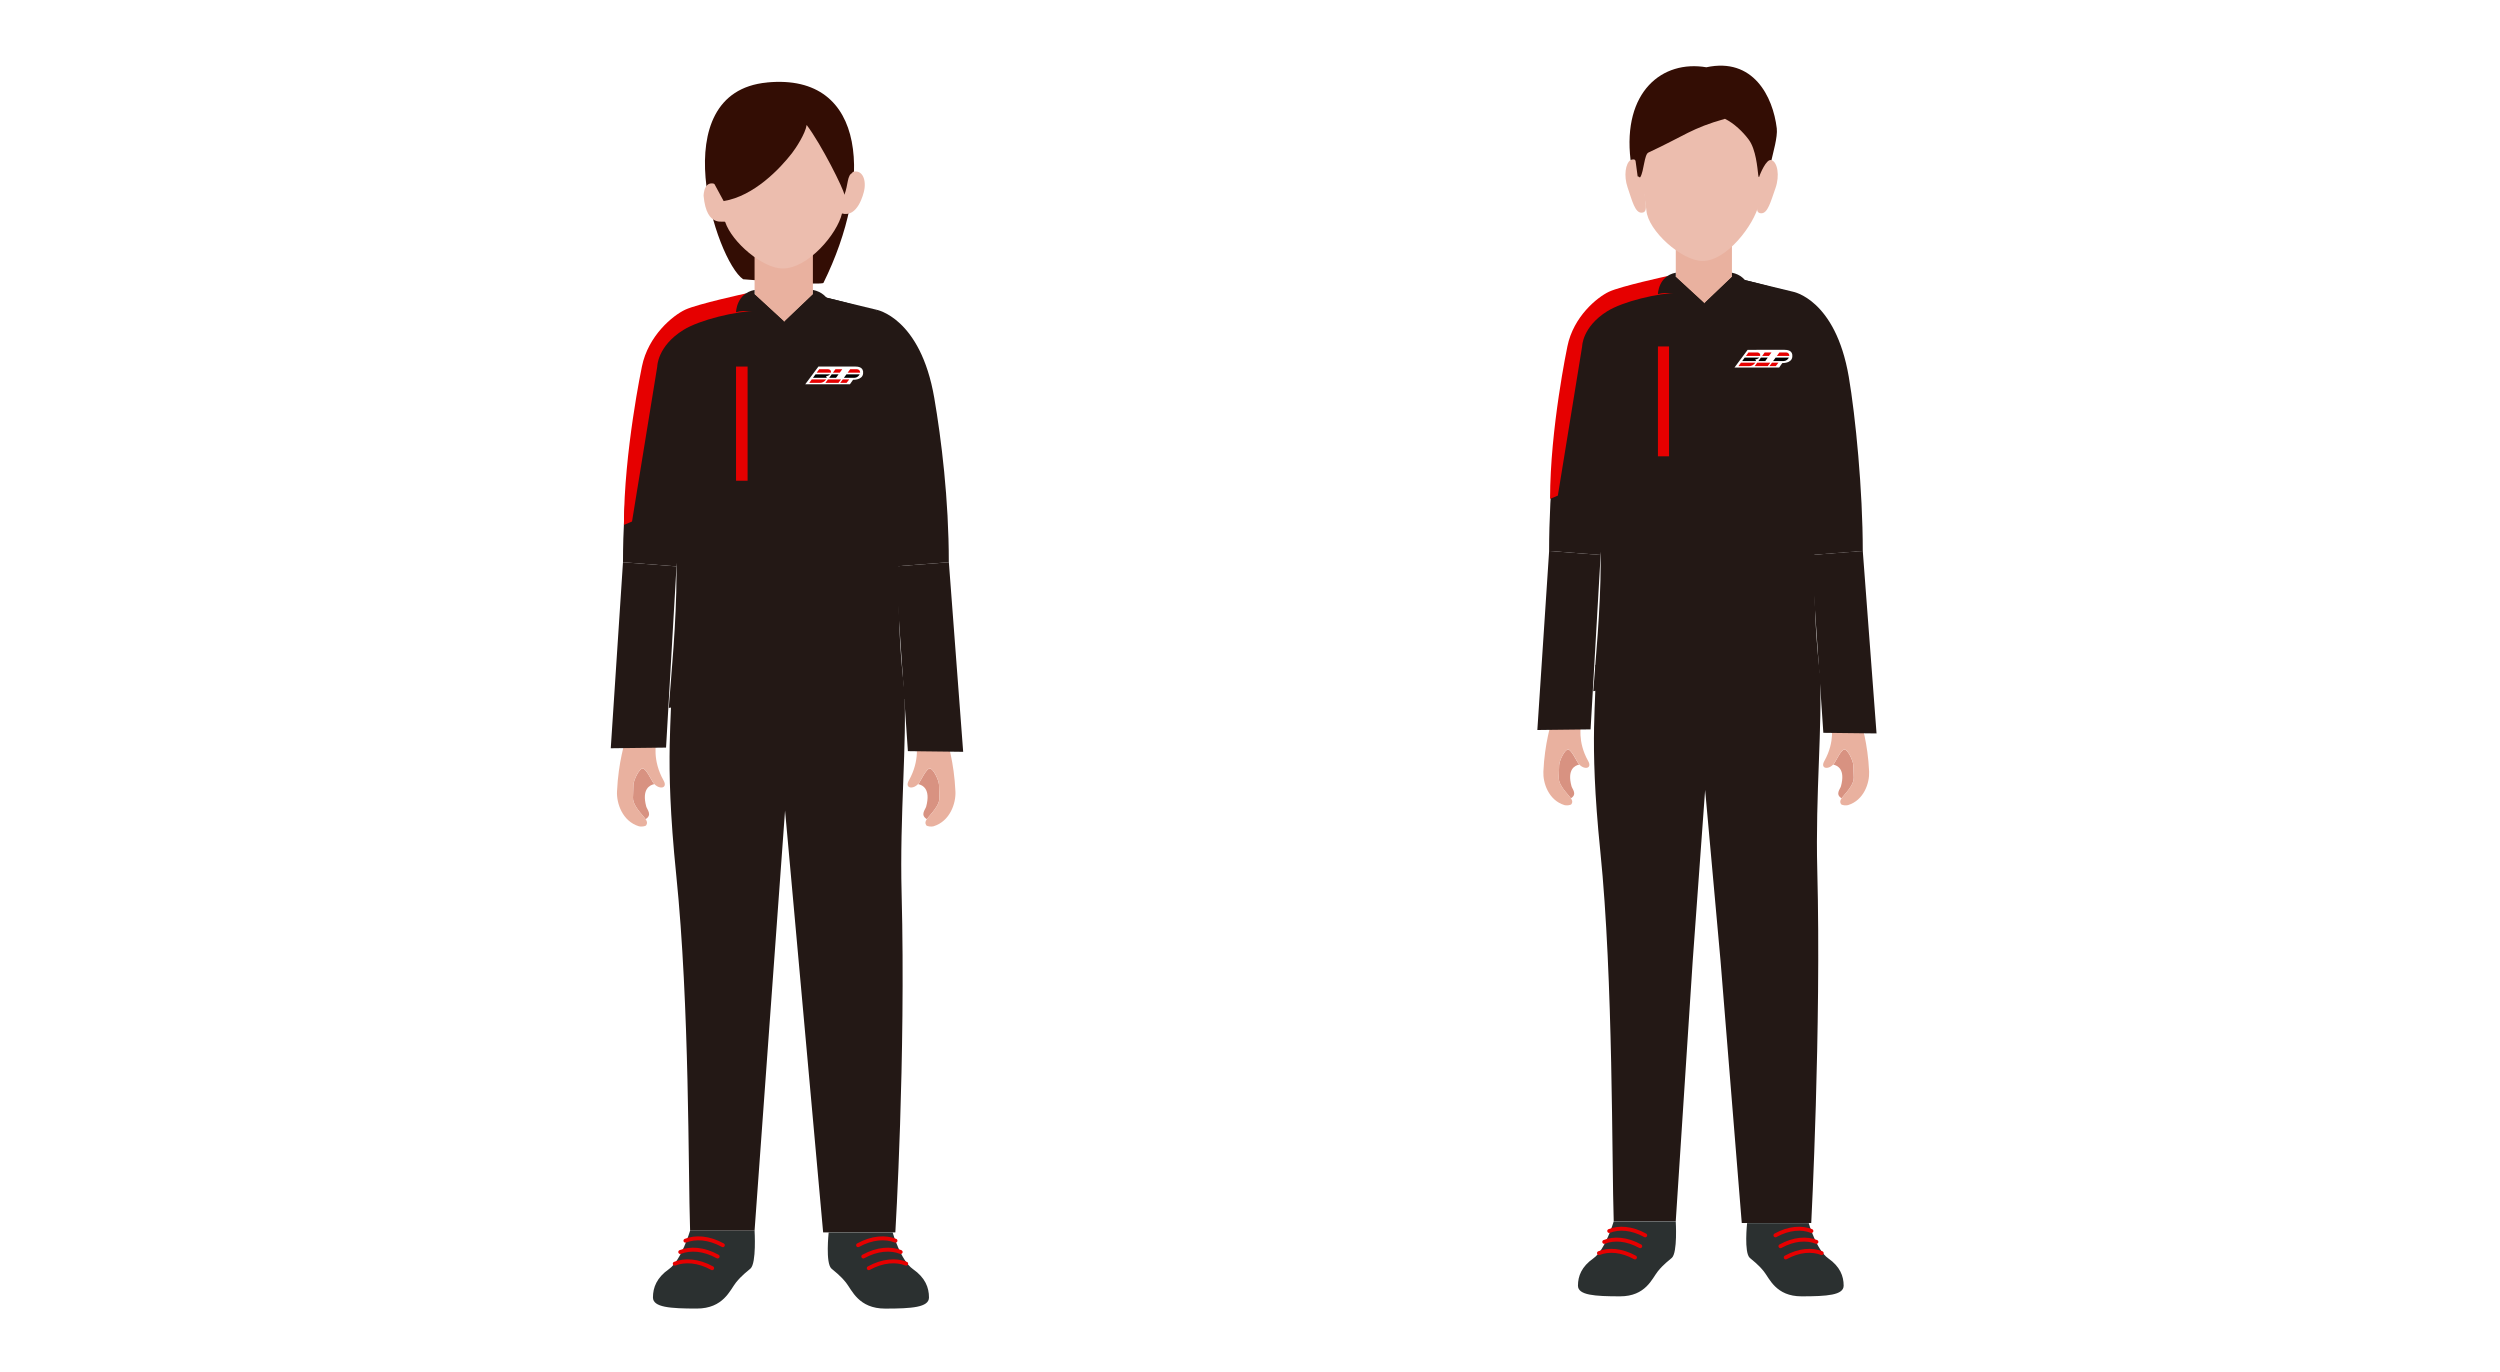 <?xml version="1.0" encoding="UTF-8"?>
<svg id="_レイヤー_2" data-name="レイヤー 2" xmlns="http://www.w3.org/2000/svg" viewBox="0 0 634 348">
  <defs>
    <style>
      .cls-1 {
        fill: none;
        stroke: #e60000;
        stroke-linecap: round;
        stroke-miterlimit: 10;
      }

      .cls-2, .cls-3 {
        fill-rule: evenodd;
      }

      .cls-2, .cls-3, .cls-4, .cls-5, .cls-6, .cls-7, .cls-8, .cls-9, .cls-10, .cls-11 {
        stroke-width: 0px;
      }

      .cls-2, .cls-11 {
        fill: #ecbdae;
      }

      .cls-3 {
        fill: #330d04;
      }

      .cls-5 {
        fill: #2b3030;
      }

      .cls-6 {
        fill: #231815;
      }

      .cls-7 {
        fill: #d89281;
      }

      .cls-8 {
        fill: #fff;
      }

      .cls-9 {
        fill: #e9b19f;
      }

      .cls-10 {
        fill: #e60000;
      }
    </style>
  </defs>
  <g id="d">
    <g>
      <rect class="cls-8" width="634" height="348"/>
      <g>
        <g>
          <path class="cls-6" d="M177.61,77.68s-12.43,2.77-15.94,23.28c-1.77,10.33-3.68,25.63-3.68,41.62l13.58,1.06s4.3-32.95,4.33-38.79c.09-17.68,1.72-27.16,1.72-27.16Z"/>
          <g>
            <g>
              <path class="cls-7" d="M163.72,207.75h0c-.1-.15-.22-.31-.37-.48-1.7-1.96-2.89-3.54-2.82-5.01.05-1.14.06-1.96.11-3.24.05-1.19,1.48-4.17,2.36-4.13.85.04,2.22,3.02,2.66,3.62.09.12.19.24.29.34-1.16.23-3.25,1.24-2.06,5.69.21.78,1.6,2.12-.17,3.2Z"/>
              <path class="cls-9" d="M158.56,187.9s-1.75,5.3-2.09,12.85c-.13,2.93,1.34,7.51,5.57,8.8.44.13,1.64.08,1.86-.3.29-.5.3-1-.55-1.99-1.7-1.96-2.89-3.54-2.82-5.01.05-1.14.06-1.96.11-3.24.05-1.19,1.48-4.17,2.36-4.13.85.04,2.22,3.02,2.66,3.62,1.38,1.86,3.81,1.52,2.62-.58-2.93-5.17-1.85-9.69-1.85-9.69l-7.86-.35Z"/>
            </g>
            <g>
              <path class="cls-7" d="M235.05,207.75h0c.1-.15.22-.31.37-.48,1.7-1.96,2.89-3.54,2.82-5.01-.05-1.14-.06-1.96-.11-3.24-.05-1.19-1.48-4.17-2.36-4.13-.85.04-2.22,3.02-2.66,3.62-.09.12-.19.24-.29.34,1.16.23,3.25,1.24,2.06,5.69-.21.78-1.6,2.12.17,3.2Z"/>
              <path class="cls-9" d="M240.21,187.9s1.75,5.3,2.09,12.85c.13,2.93-1.34,7.51-5.57,8.8-.44.13-1.64.08-1.86-.3-.29-.5-.3-1,.55-1.99,1.7-1.96,2.89-3.54,2.82-5.01-.05-1.14-.06-1.96-.11-3.24-.05-1.19-1.48-4.17-2.36-4.13-.85.04-2.22,3.02-2.66,3.62-1.38,1.86-3.81,1.52-2.62-.58,2.93-5.17,1.85-9.69,1.85-9.69l7.86-.35Z"/>
            </g>
            <polygon class="cls-6" points="168.91 189.59 154.89 189.76 157.99 142.58 171.56 143.64 168.91 189.59"/>
            <path class="cls-6" d="M222.2,78.53s11.23,1.92,14.74,22.43c1.77,10.33,3.68,25.63,3.68,41.62l-13.58,1.06s-4.3-32.95-4.33-38.79c-.09-17.68-.52-26.31-.52-26.31Z"/>
            <polygon class="cls-6" points="230.24 190.49 244.26 190.66 240.63 142.58 227.05 143.64 230.24 190.49"/>
          </g>
          <path class="cls-6" d="M223.18,79.56c-4.97-2.21-17.03-4.9-17.03-4.9h-14.8c-7.96,4.43-7.41,4.29-13.81,7.13,0,0-6.29,25.14-2.58,40.96,3.57,15.24,4.87,36.01,4.87,36.01h37.62s-.81-20.87,4.06-35.75c6.48-19.8,1.68-43.45,1.68-43.45Z"/>
          <g>
            <path class="cls-3" d="M194.53,20.91c25.71-2.45,26.79,25.54,14.3,50.82-.35.71-20.37-.91-20.37-.91-6.9-4.73-20.54-47.37,6.07-49.9Z"/>
            <polygon class="cls-9" points="206.15 74.66 198.89 81.59 191.36 74.66 191.36 62.27 206.15 62.27 206.15 74.66"/>
            <path class="cls-11" d="M213.53,54.14c-1.19,5.14-8.57,13.95-15.05,13.95-5.02,0-12.81-6.58-14.57-11.78-.19-.57-4.71,1.81-5.48-6.65,0,0,0-5.03,4.12-2.39-.36-2.7-.48-3.79-.58-5.32-.59-9.47,8.27-17.18,16.51-17.18h0c8.24,0,17.66,9.68,16.99,19.14,3.04-1.55,4.28,1.45,3.7,4.31-.19.96-1.66,7.02-5.64,5.92Z"/>
          </g>
          <g>
            <path class="cls-6" d="M206.15,74.66l16.05,3.87s1.84,4.3,2.45,7.45c.45,2.35,3.23,29.62,3.23,61.13,0,11.89.45,19.72,1.72,30.13,0,0-6.15.38-11.49,1.69-2.27.56-25.36-1.73-25.36-1.73l13.4-102.53Z"/>
            <path class="cls-6" d="M191.36,74.66l-13.75,3.02s-4.19,12.91-4.8,16.06c-.44,2.28-1.25,19.21-1.25,51.86,0,12.2-1.39,26.19-1.96,33.94,0,0,3.98-.94,9.31-.41,2.14.21,22.55-3.61,22.55-3.61l-10.11-100.86Z"/>
          </g>
        </g>
        <path class="cls-10" d="M189.15,74.42s-12.22,2.66-15.36,4.11c-3.13,1.45-9.41,6.57-11,14.42,0,0-4.56,21.66-4.56,40.17l2.05-.86,6.4-39.31s.02-5.16,6.62-9.27c4.1-2.55,13.29-4.8,18.83-4.86l-2.98-4.41Z"/>
        <path class="cls-6" d="M170.17,172.6c.51,9.33-1.85,18.21,1.32,49.25,3.42,33.48,3.01,75.13,3.52,90.24h16.35l4.46-61.5,3.27-45.04,4.07,45.06,5.59,61.93h18.31s2.67-44.26,1.59-85.96c-.52-19.95,1.4-38.13.67-51.79l-59.14-2.2Z"/>
        <path class="cls-5" d="M175.01,312.09s-2.22,7.55-5.35,9.74c-3.13,2.19-4.07,4.69-4.07,7.2s4.36,2.82,11.11,2.82,8.43-4.69,9.92-6.57c1.5-1.88,3.05-2.99,3.71-3.58,1.54-1.39,1.03-9.61,1.03-9.61h-16.35Z"/>
        <path class="cls-5" d="M226.38,312.55s2.01,7.1,5.14,9.29,4.07,4.69,4.07,7.2-4.36,2.82-11.11,2.82-8.43-4.69-9.92-6.57c-1.5-1.88-3.05-2.99-3.71-3.58-1.54-1.39-.7-9.15-.7-9.15h16.23Z"/>
        <path class="cls-1" d="M173.83,314.64c2.53-1,5.93-.82,9.48,1.14"/>
        <path class="cls-1" d="M172.51,317.51c2.53-1,5.93-.82,9.48,1.14"/>
        <path class="cls-1" d="M171.12,320.47c2.53-1,5.93-.82,9.48,1.14"/>
        <path class="cls-1" d="M227.09,314.64c-2.53-1-5.93-.82-9.48,1.14"/>
        <path class="cls-1" d="M228.41,317.51c-2.53-1-5.93-.82-9.48,1.14"/>
        <path class="cls-1" d="M229.8,320.47c-2.53-1-5.93-.82-9.48,1.14"/>
        <g>
          <path class="cls-6" d="M198.89,81.59s7.66-3.78,12.24-2.41c0,0-.32-4.75-4.97-5.65v1.13l-7.27,6.93Z"/>
          <path class="cls-6" d="M198.89,81.59s-7.66-3.78-12.23-2.41c0,0,.06-4.75,4.7-5.65v1.13l7.53,6.93Z"/>
        </g>
        <rect class="cls-10" x="186.66" y="92.96" width="2.93" height="28.95"/>
        <path class="cls-8" d="M207.55,92.96l-3.34,4.49h11.33l.8-1.14s2.35.11,2.54-1.55c.2-1.66-1.23-1.81-2.06-1.81"/>
        <path class="cls-10" d="M213.6,93.63h-1.73l-.64.88h1.73s.64-.88.64-.88Z"/>
        <path class="cls-10" d="M209.97,96.21l-.65.88h3.32l.65-.88h-3.31Z"/>
        <path class="cls-4" d="M210.92,94.93l-.64.88h1.74s.64-.88.64-.88h-1.74Z"/>
        <path class="cls-10" d="M209.9,93.63h-.16s-1.99,0-1.99,0l-.64.88h3.59c.15-.48-.21-.89-.8-.88Z"/>
        <path class="cls-4" d="M209.46,95.4c.37-.03.78-.19,1.04-.47h-3.69l-.64.88h3.5c0-.16-.08-.3-.21-.41h0Z"/>
        <path class="cls-10" d="M205.22,97.1h2.11s.61,0,.61,0c.55,0,1.1-.22,1.58-.88h-3.66l-.64.88Z"/>
        <path class="cls-10" d="M217.32,93.63h-1.71l-.65.88h3.16c.03-.49-.29-.87-.8-.88Z"/>
        <path class="cls-10" d="M213.07,97.1h1.62s.68-.88.68-.88h-1.65l-.65.88Z"/>
        <path class="cls-4" d="M218.01,94.93h-3.35l-.65.88h2.73c.51,0,1.04-.4,1.27-.88Z"/>
        <path class="cls-3" d="M183.51,50.99c7.73-1.25,14.34-8.29,17.33-12.14,1.02-1.31,3.4-4.97,3.73-7.16,3.76,4.98,9.41,16.29,9.57,17.71.99-2.55.66-5,2.04-5.55-.5-10.06-3.65-19.65-19.52-19.65-15.99,2.32-16.43,6.46-16.1,21.33h0l2.95,5.45Z"/>
      </g>
      <g>
        <g>
          <path class="cls-6" d="M411.74,73.15s-11.96,2.66-15.34,22.4c-1.7,9.95-3.55,28.78-3.55,44.17l13.07,1.02s4.14-35.82,4.16-41.45c.09-17.02,1.66-26.14,1.66-26.14Z"/>
          <g>
            <g>
              <path class="cls-7" d="M398.37,202.45h0c-.1-.15-.21-.3-.36-.46-1.64-1.89-2.78-3.41-2.72-4.82.05-1.1.06-1.89.11-3.12.05-1.15,1.42-4.01,2.27-3.97.82.04,2.13,2.9,2.56,3.49.09.12.18.23.28.33-1.12.22-3.13,1.2-1.98,5.48.2.75,1.54,2.04-.17,3.08Z"/>
              <path class="cls-9" d="M393.41,183.34s-1.69,5.1-2.01,12.37c-.12,2.82,1.29,7.23,5.36,8.47.42.13,1.57.08,1.79-.29.28-.48.29-.96-.53-1.91-1.64-1.89-2.78-3.41-2.72-4.82.05-1.1.06-1.89.11-3.12.05-1.15,1.42-4.01,2.27-3.97.82.04,2.13,2.9,2.56,3.49,1.33,1.79,3.67,1.47,2.52-.56-2.82-4.98-1.78-9.33-1.78-9.33l-7.57-.33Z"/>
            </g>
            <g>
              <path class="cls-7" d="M467.03,202.45h0c.1-.15.21-.3.36-.46,1.64-1.89,2.78-3.41,2.72-4.82-.05-1.1-.06-1.89-.11-3.12-.05-1.15-1.42-4.01-2.27-3.97-.82.04-2.13,2.9-2.56,3.49-.09.12-.18.23-.28.33,1.12.22,3.13,1.2,1.98,5.48-.2.75-1.54,2.04.17,3.08Z"/>
              <path class="cls-9" d="M472,183.34s1.69,5.1,2.01,12.37c.12,2.82-1.29,7.23-5.36,8.47-.42.13-1.57.08-1.79-.29-.28-.48-.29-.96.53-1.91,1.64-1.89,2.78-3.41,2.72-4.82-.05-1.1-.06-1.89-.11-3.12-.05-1.15-1.42-4.01-2.27-3.97-.82.04-2.13,2.9-2.56,3.49-1.33,1.79-3.67,1.47-2.52-.56,2.82-4.98,1.78-9.33,1.78-9.33l7.57-.33Z"/>
            </g>
            <polygon class="cls-6" points="403.37 184.97 389.87 185.13 392.86 139.72 405.92 140.74 403.37 184.97"/>
            <path class="cls-6" d="M454.66,73.97s10.81,1.84,14.19,21.59c1.7,9.95,3.55,28.78,3.55,44.17l-13.07,1.02s-4.14-35.82-4.16-41.45c-.09-17.02-.5-25.33-.5-25.33Z"/>
            <polygon class="cls-6" points="462.4 185.84 475.89 186 472.4 139.72 459.33 140.74 462.4 185.84"/>
          </g>
          <path class="cls-6" d="M455.61,74.96c-4.78-2.13-16.39-4.72-16.39-4.72h-14.24c-7.67,4.27-7.14,4.13-13.29,6.86,0,0-6.05,24.2-2.49,39.42,3.43,14.67,4.68,38.77,4.68,38.77h36.2s-.78-24.2,3.91-38.52c6.23-19.06,1.61-41.82,1.61-41.82Z"/>
          <g>
            <polygon class="cls-9" points="439.22 70.24 432.22 76.91 424.98 70.24 424.98 58.32 439.22 58.32 439.22 70.24"/>
            <path class="cls-11" d="M445.98,51.99c-1.14,4.91-8,14.19-14.2,14.19-5.32,0-13.88-7.72-14.25-12.82,0,0-1.33-9.1-1.52-12.15-.56-9.05,7.9-16.41,15.77-16.41h0c7.87,0,16.64,7.37,15.99,16.41-.22,3.06-1.1,7.79-1.79,10.78Z"/>
          </g>
          <g>
            <path class="cls-6" d="M439.22,70.24l15.45,3.73s1.77,4.13,2.36,7.17c.44,2.27,3.11,32.62,3.11,62.94,0,11.45.43,18.98,1.65,29,0,0-5.92.36-11.06,1.63-2.19.54-24.4-1.66-24.4-1.66l12.89-102.8Z"/>
            <path class="cls-8" d="M443.2,88.72l-3.34,4.49h11.33l.8-1.14s2.35.11,2.54-1.55c.2-1.66-1.23-1.81-2.06-1.81"/>
            <path class="cls-10" d="M449.25,89.38h-1.73l-.64.88h1.73s.64-.88.64-.88Z"/>
            <path class="cls-10" d="M445.63,91.97l-.65.88h3.32l.65-.88h-3.31Z"/>
            <path class="cls-4" d="M446.57,90.68l-.64.88h1.74s.64-.88.64-.88h-1.74Z"/>
            <path class="cls-10" d="M445.56,89.38h-.16s-1.99,0-1.99,0l-.64.88h3.59c.15-.48-.21-.89-.8-.88Z"/>
            <path class="cls-4" d="M445.11,91.15c.37-.03.78-.19,1.04-.47h-3.69l-.64.88h3.5c0-.16-.08-.3-.21-.41h0Z"/>
            <path class="cls-10" d="M440.87,92.85h2.11s.61,0,.61,0c.55,0,1.1-.22,1.58-.88h-3.66l-.64.88Z"/>
            <path class="cls-10" d="M452.97,89.38h-1.71l-.65.88h3.16c.03-.49-.29-.87-.8-.88Z"/>
            <path class="cls-10" d="M448.72,92.85h1.62s.68-.88.68-.88h-1.65l-.65.88Z"/>
            <path class="cls-4" d="M453.66,90.68h-3.35l-.65.88h2.73c.51,0,1.04-.4,1.27-.88Z"/>
            <path class="cls-6" d="M424.98,70.24l-13.23,2.91s-4.03,12.42-4.62,15.45c-.43,2.2-1.2,22.6-1.2,54.02,0,11.74-1.33,25.21-1.88,32.67,0,0,3.83-.9,8.96-.39,2.06.2,21.71-3.48,21.71-3.48l-9.73-101.19Z"/>
          </g>
        </g>
        <path class="cls-10" d="M422.85,70.01s-11.77,2.56-14.78,3.96-9.06,6.32-10.58,13.88c0,0-4.39,20.84-4.39,38.67l1.97-.83,6.16-37.84s.02-4.96,6.37-8.92c3.94-2.46,12.79-4.62,18.12-4.68l-2.87-4.24Z"/>
        <path class="cls-6" d="M404.58,168.62c.49,8.98-1.78,17.53,1.27,47.4,3.29,32.22,2.89,79.16,3.39,93.7h15.73l4.3-66.04,3.15-43.35,3.91,43.37,5.38,66.46h17.62s2.57-49.45,1.53-89.58c-.5-19.21,1.35-36.7.65-49.85l-56.93-2.11Z"/>
        <path class="cls-5" d="M409.24,309.73s-2.14,7.27-5.15,9.38c-3.01,2.11-3.92,4.52-3.92,6.93s4.2,2.71,10.69,2.71,8.11-4.52,9.55-6.32c1.44-1.81,2.94-2.87,3.57-3.44,1.48-1.34.99-9.25.99-9.25h-15.73Z"/>
        <path class="cls-5" d="M458.69,310.17s1.94,6.83,4.95,8.94,3.91,4.52,3.91,6.93-4.2,2.71-10.69,2.71-8.11-4.52-9.55-6.32c-1.44-1.81-2.94-2.87-3.57-3.44-1.48-1.34-.68-8.81-.68-8.81h15.62Z"/>
        <path class="cls-1" d="M408.1,312.18c2.44-.97,5.7-.79,9.12,1.1"/>
        <path class="cls-1" d="M406.84,314.94c2.44-.97,5.7-.79,9.12,1.1"/>
        <path class="cls-1" d="M405.5,317.79c2.44-.97,5.7-.79,9.12,1.1"/>
        <path class="cls-1" d="M459.37,312.18c-2.44-.97-5.7-.79-9.12,1.1"/>
        <path class="cls-1" d="M460.64,314.94c-2.44-.97-5.7-.79-9.12,1.1"/>
        <path class="cls-1" d="M461.98,317.79c-2.44-.97-5.7-.79-9.12,1.1"/>
        <g>
          <path class="cls-6" d="M432.22,76.91s7.37-3.64,11.78-2.32c0,0-.31-4.57-4.78-5.43v1.09l-6.99,6.67Z"/>
          <path class="cls-6" d="M432.22,76.91s-7.37-3.64-11.77-2.32c0,0,.06-4.57,4.52-5.43v1.09l7.25,6.67Z"/>
        </g>
        <rect class="cls-10" x="420.45" y="87.86" width="2.82" height="27.86"/>
        <path class="cls-2" d="M417.27,50.76c-.1-.89-.23-1.95-.3-3.18-.09-1.58-.28-3.03-.58-4.21-.07-.26-.14-.51-.22-.75-.47-1.42-1.14-2.29-2.04-2.24-.23.01-.44.09-.63.22-1.27.84-1.76,3.97-.74,6.94,1.17,3.41,1.88,6.5,3.6,6.4,1.2-.07,1.13-1.15.9-3.17Z"/>
        <path class="cls-2" d="M449.24,40.62c-.09-.03-.18-.05-.28-.06-.97-.06-1.69.95-2.18,2.58,0,.01,0,.03-.01.04-.37,1.24-.61,2.83-.72,4.56-.15,2.28-.5,3.97-.48,5.03.02.83.27,1.27,1.02,1.32,1.72.11,2.46-2.97,3.67-6.37,1.14-3.21.5-6.64-1.01-7.11Z"/>
        <path class="cls-3" d="M415.3,44.75c.33-.1.5.48.71.12.9-1.52.97-5.69,2.02-6.18,9.26-4.31,10.92-6.16,19.42-8.56,2.31,1.15,4.55,3.28,6.05,5.31,1.81,2.46,2.17,7.12,2.39,8.92.14,1.18.38.07.38.07,0,0,1.66-4.32,2.97-3.81.37-1.76,1.61-5.89,1.35-8.07-.97-8.11-5.99-18.05-17.86-15.49-11.14-1.9-21.27,6.16-19.22,23.52.63-.22,1.19-.26,1.28.32l.52,3.84Z"/>
      </g>
    </g>
  </g>
</svg>